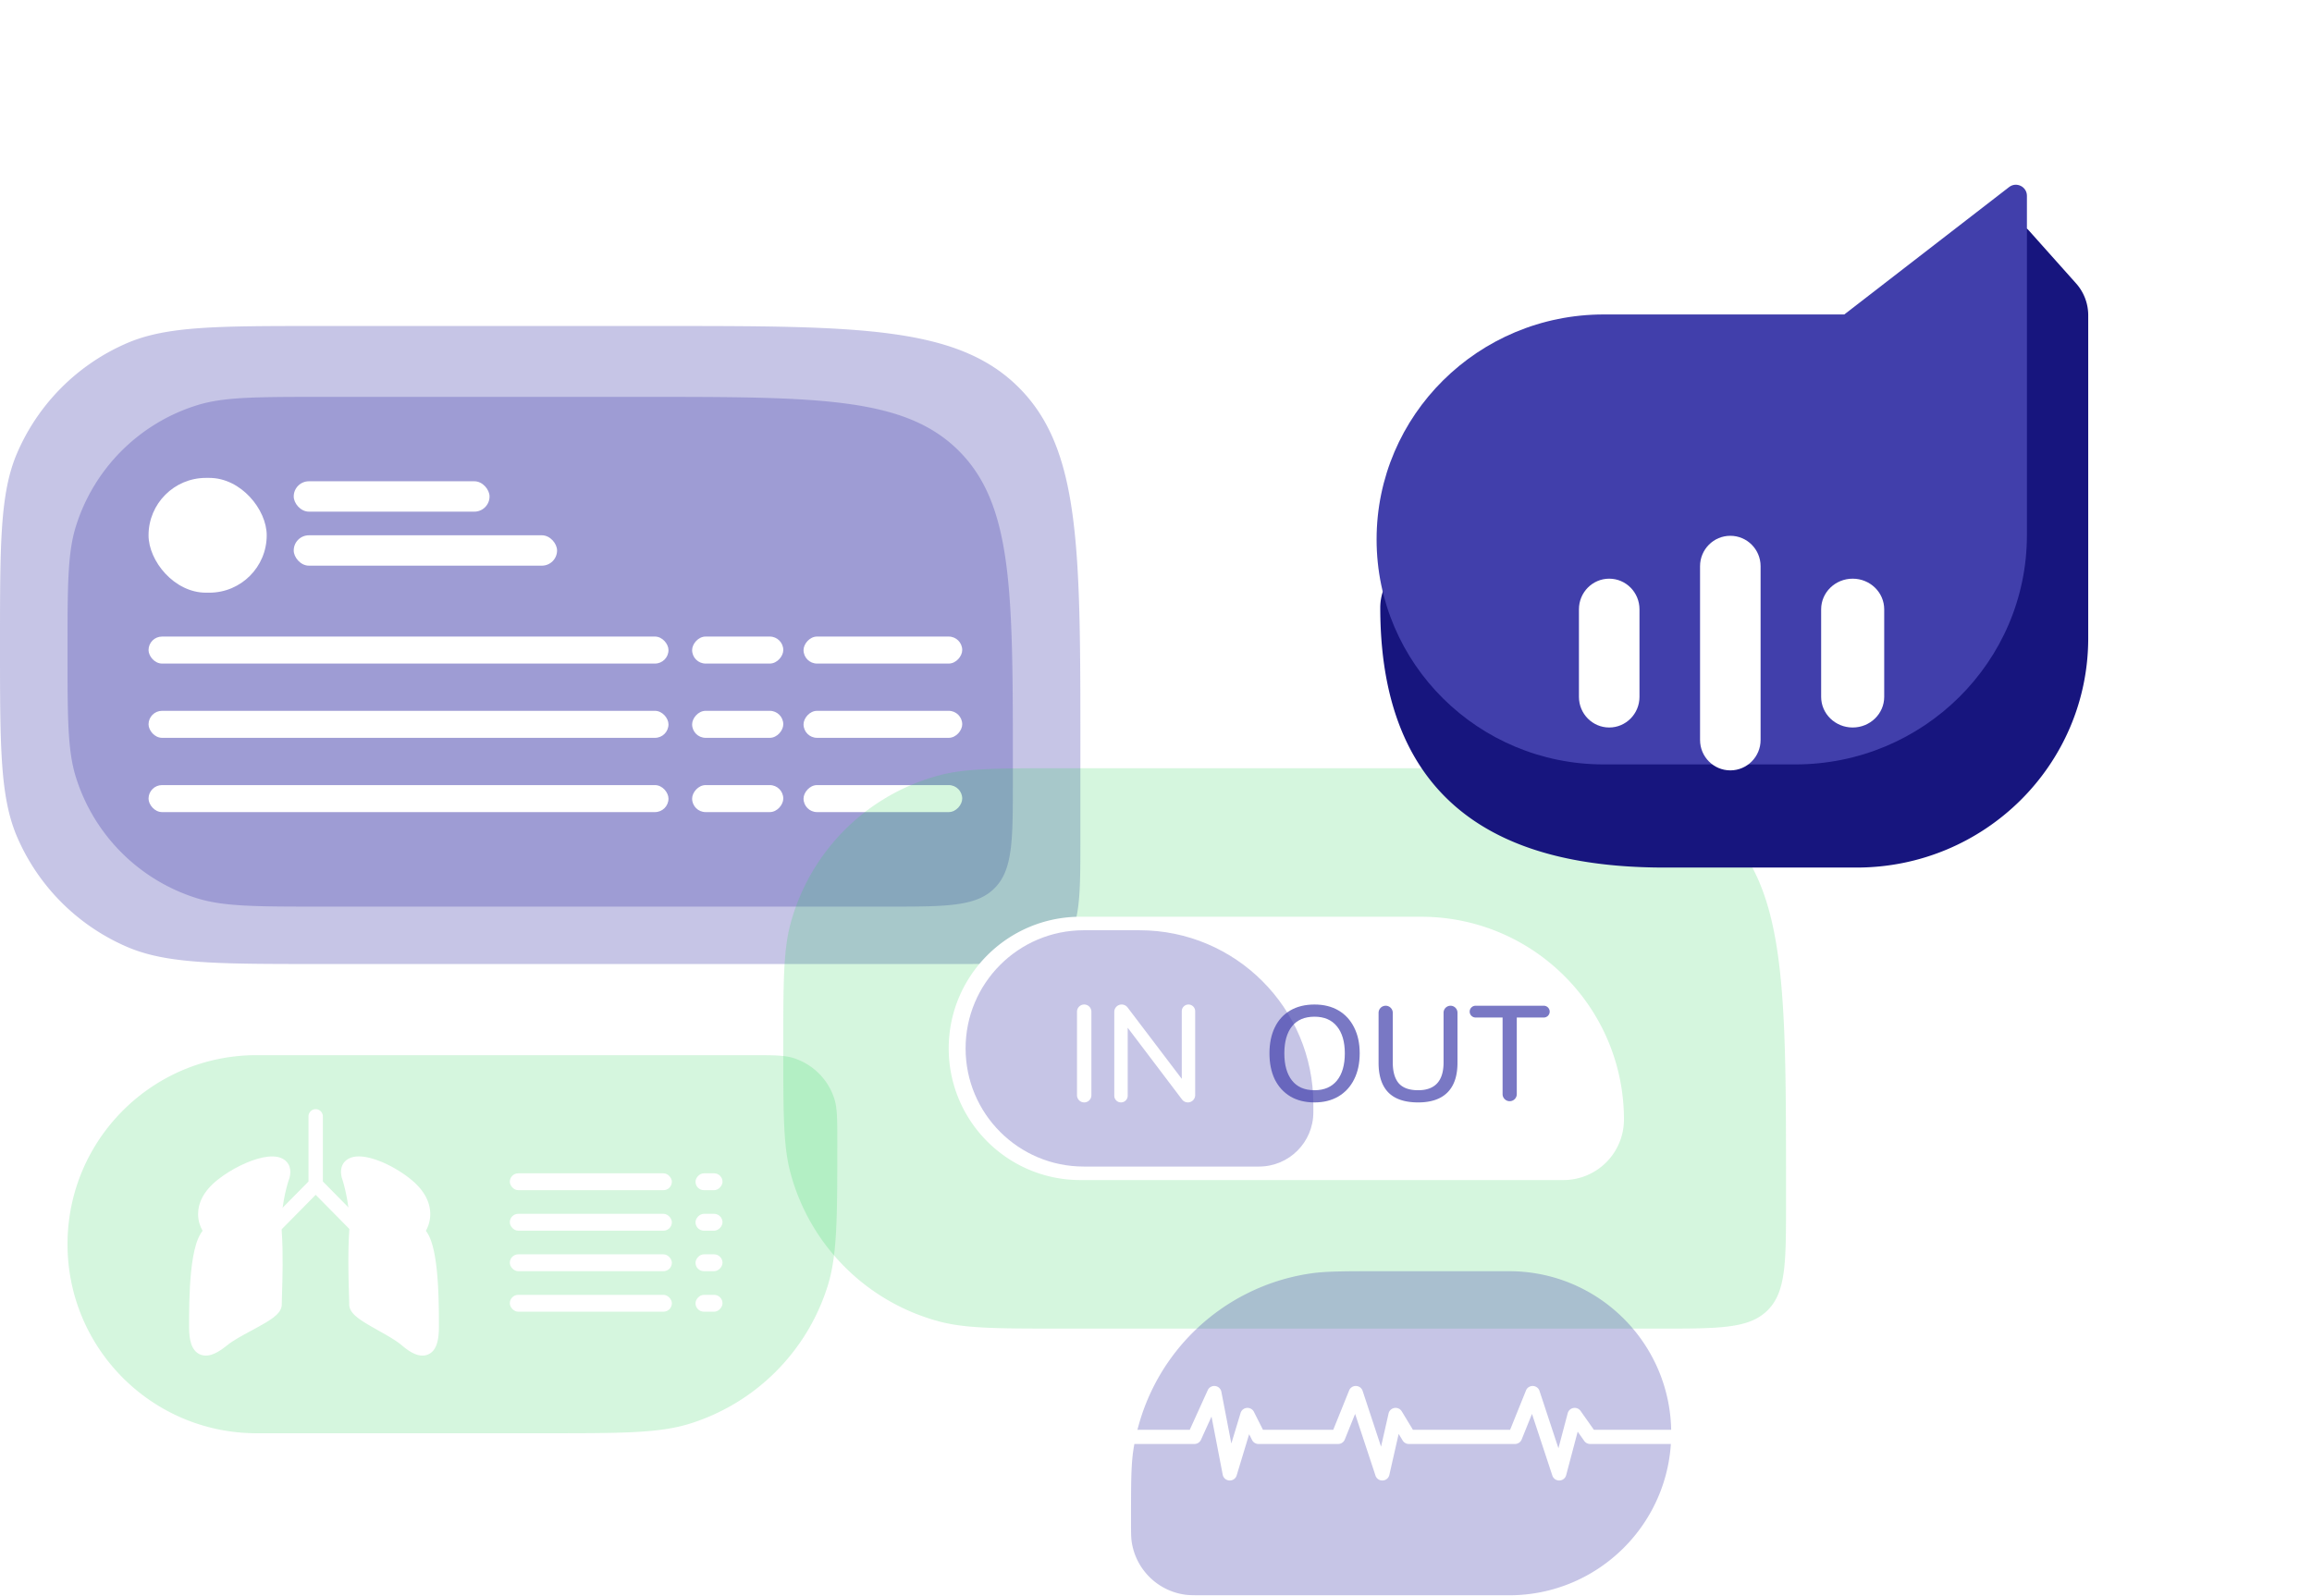 <svg xmlns="http://www.w3.org/2000/svg" width="627" height="433" fill="none" xmlns:v="https://vecta.io/nano"><style><![CDATA[.B{color-interpolation-filters:sRGB}.C{flood-opacity:0}.D{fill:#413fab}.E{fill:#fff}.F{fill-rule:evenodd}.G{fill-opacity:.3}.H{fill-opacity:.7}]]></style><g filter="url(#A)" class="D G"><path d="M86.525 88.417c-27.521 0-41.282 0-52.079 4.652a57 57 0 0 0-29.794 29.794C0 133.66 0 147.421 0 174.942s0 41.281 4.652 52.079a57 57 0 0 0 29.794 29.793c10.797 4.652 24.558 4.652 52.079 4.652h172.469c16.027 0 24.041 0 29.02-4.979s4.98-12.993 4.98-29.021v-25.049c0-53.74 0-80.61-16.695-97.305s-43.565-16.695-97.305-16.695H86.525z"/></g><g filter="url(#B)" class="D G"><path d="M87.441 107.645c-17.798 0-26.697 0-33.926 2.24a50 50 0 0 0-32.962 32.962c-2.24 7.229-2.24 16.128-2.24 33.926s0 26.697 2.24 33.927a50 50 0 0 0 32.962 32.961c7.23 2.24 16.128 2.24 33.926 2.24h153.241c16.028 0 24.042 0 29.021-4.979s4.979-12.993 4.979-29.021v-4.256c0-47.14 0-70.711-14.645-85.355s-38.215-14.645-85.355-14.645H87.441z"/></g><g class="E"><rect x="40.285" y="172.653" width="141.003" height="7.325" rx="3.662"/><rect x="79.656" y="130.535" width="53.105" height="8.24" rx="4.12"/><rect x="79.656" y="145.185" width="71.417" height="8.24" rx="4.12"/><rect x="40.285" y="129.62" width="32.046" height="31.131" rx="15.565"/><rect width="24.721" height="7.325" rx="3.662" transform="matrix(-1 0 0 1 212.422 172.653)"/><rect width="43.033" height="7.325" rx="3.662" transform="matrix(-1 0 0 1 260.949 172.653)"/><rect x="40.285" y="192.796" width="141.003" height="7.325" rx="3.662"/><rect width="24.721" height="7.325" rx="3.662" transform="matrix(-1 0 0 1 212.422 192.796)"/><rect width="43.033" height="7.325" rx="3.662" transform="matrix(-1 0 0 1 260.949 192.796)"/><rect x="40.285" y="212.939" width="141.003" height="7.325" rx="3.662"/><rect width="24.721" height="7.325" rx="3.662" transform="matrix(-1 0 0 1 212.422 212.939)"/><rect width="43.033" height="7.325" rx="3.662" transform="matrix(-1 0 0 1 260.949 212.939)"/></g><g filter="url(#C)"><path d="M288.417 208.361c-17.665 0-26.497 0-33.744 1.942a57 57 0 0 0-40.31 40.309c-1.941 7.247-1.941 16.08-1.941 33.745s0 26.497 1.941 33.744c5.27 19.673 20.637 35.039 40.31 40.31 7.247 1.941 16.079 1.941 33.744 1.941h161.94c16.027 0 24.041 0 29.02-4.979s4.98-12.993 4.98-29.021v-3.991c0-53.74 0-80.61-16.695-97.305s-43.565-16.695-97.305-16.695h-81.94z" fill="#2dd35c" fill-opacity=".2"/></g><g filter="url(#D)" class="E"><path d="M292.994 248.648c-19.722 0-35.709 15.988-35.709 35.709s15.987 35.709 35.709 35.709H424a16.41 16.41 0 0 0 16.406-16.407c0-30.382-24.629-55.011-55.01-55.011h-92.402z"/></g><g filter="url(#E)" class="D H"><path d="M344.27 285.712c0-2.718.481-5.068 1.443-7.051s2.358-3.514 4.184-4.591c1.851-1.077 4.048-1.616 6.59-1.616 2.518 0 4.69.539 6.516 1.616s3.234 2.608 4.221 4.591c1.012 1.983 1.518 4.321 1.518 7.014 0 2.718-.506 5.081-1.518 7.088-.987 1.983-2.407 3.526-4.258 4.628-1.826 1.077-3.986 1.616-6.479 1.616-2.542 0-4.726-.539-6.553-1.616-1.826-1.102-3.233-2.645-4.221-4.628-.962-2.007-1.443-4.358-1.443-7.051zm4.035 0c0 3.134.691 5.582 2.073 7.345s3.419 2.644 6.109 2.644c2.616 0 4.64-.869 6.072-2.607 1.431-1.763 2.147-4.224 2.147-7.382s-.716-5.607-2.147-7.345c-1.407-1.738-3.431-2.608-6.072-2.608-2.69 0-4.726.87-6.109 2.608s-2.073 4.187-2.073 7.345z"/><path d="M384.599 299.007c-3.629 0-6.331-.906-8.108-2.718-1.753-1.812-2.629-4.493-2.629-8.043V274.71c0-1.063.862-1.925 1.925-1.925s1.925.862 1.925 1.925v13.463c0 2.497.543 4.382 1.629 5.655 1.111 1.249 2.863 1.873 5.258 1.873 2.27 0 3.986-.624 5.146-1.873 1.16-1.273 1.74-3.158 1.74-5.655v-13.5a1.89 1.89 0 0 1 1.888-1.888 1.89 1.89 0 0 1 1.888 1.888v13.573c0 3.55-.901 6.231-2.702 8.043s-4.456 2.718-7.96 2.718z"/><path d="M409.417 298.676c-1.063 0-1.925-.862-1.925-1.925V275.98h-7.325a1.6 1.6 0 0 1-1.598-1.598 1.6 1.6 0 0 1 1.598-1.597h18.5a1.6 1.6 0 0 1 1.598 1.597 1.6 1.6 0 0 1-1.598 1.598h-7.325v20.771c0 1.063-.862 1.925-1.925 1.925z"/></g><g filter="url(#F)" class="D G"><path d="M293.909 252.311c-17.698 0-32.046 14.348-32.046 32.046s14.348 32.046 32.046 32.046h47.538c8.131 0 14.724-6.592 14.724-14.724v-2.214c0-26.043-21.112-47.154-47.154-47.154h-15.108z"/></g><path d="M294.028 299.007a1.95 1.95 0 0 1-1.95-1.95v-22.653a1.95 1.95 0 1 1 3.9 0v22.653a1.95 1.95 0 0 1-1.95 1.95zm9.977 0a1.82 1.82 0 0 1-1.819-1.819v-22.729c0-1.107.898-2.005 2.005-2.005.627 0 1.218.293 1.597.793l15.257 20.101a.31.31 0 1 1-.558.188v-19.263a1.82 1.82 0 0 1 1.818-1.819 1.82 1.82 0 0 1 1.819 1.819v22.755a1.98 1.98 0 0 1-3.556 1.194l-15.259-20.149c-.143-.188-.008-.459.228-.459.158 0 .287.128.287.286v19.288a1.82 1.82 0 0 1-1.819 1.819z" class="E"/><g filter="url(#G)" class="D G"><path d="M409.274 344.787c24.272 0 43.949 19.676 43.949 43.949s-19.677 43.949-43.949 43.949h-82.355c-2.966 0-4.449 0-5.692-.185-7.403-1.1-13.216-6.913-14.317-14.317-.184-1.242-.184-2.725-.184-5.691 0-9.945 0-14.917.619-19.083a57 57 0 0 1 48.003-48.003c4.166-.619 9.139-.619 19.083-.619h34.843z"/></g><path d="M329.539 375.93a1.94 1.94 0 0 1 1.688 1.551l2.703 14.039 2.509-8.287c.229-.757.903-1.298 1.7-1.366s1.555.352 1.911 1.059l2.46 4.877h19.057l4.307-10.674a1.95 1.95 0 0 1 1.873-1.211c.82.026 1.536.556 1.79 1.326l4.994 15.125 2.044-9.006a1.94 1.94 0 0 1 1.593-1.479 1.96 1.96 0 0 1 1.982.913l3.03 5.006h26.352l4.308-10.674c.303-.753 1.052-1.237 1.872-1.211s1.537.556 1.791 1.326l5.136 15.558 2.517-9.505a1.94 1.94 0 0 1 1.544-1.407 1.96 1.96 0 0 1 1.941.794l3.615 5.119h21.766c1.077 0 1.949.861 1.949 1.923s-.872 1.923-1.949 1.923h-22.783c-.638 0-1.235-.308-1.599-.824l-1.781-2.522-3.129 11.814c-.219.826-.963 1.411-1.827 1.436s-1.643-.515-1.911-1.326l-5.525-16.735-2.803 6.945a1.95 1.95 0 0 1-1.811 1.212h-28.779c-.686 0-1.321-.356-1.673-.937l-1.091-1.803-2.529 11.142c-.192.846-.933 1.46-1.809 1.501s-1.673-.502-1.945-1.325l-5.526-16.735-2.803 6.945c-.295.732-1.012 1.212-1.81 1.212h-21.584c-.74 0-1.415-.413-1.745-1.066l-.798-1.583-3.385 11.181c-.257.85-1.069 1.416-1.967 1.37a1.94 1.94 0 0 1-1.814-1.561l-3.039-15.78-2.862 6.302a1.95 1.95 0 0 1-1.778 1.137h-17.987c-1.076 0-1.949-.861-1.949-1.923s.873-1.923 1.949-1.923h16.725l4.88-10.749c.348-.767 1.16-1.222 2.005-1.124z" class="E F"/><g filter="url(#H)"><path d="M69.586 388.736c-28.318 0-51.274-22.956-51.274-51.274s22.956-51.274 51.274-51.274h133.926c6.103 0 9.154 0 11.631.774a17 17 0 0 1 11.153 11.154c.774 2.477.774 5.528.774 11.63 0 20.461 0 30.692-2.596 38.997a57 57 0 0 1-37.396 37.396c-8.306 2.597-18.536 2.597-38.997 2.597H69.586z" fill="#2dd35c" fill-opacity=".2"/></g><g class="E"><rect x="138.258" y="318.234" width="43.949" height="4.578" rx="2.289"/><rect x="138.258" y="351.196" width="43.949" height="4.578" rx="2.289"/><rect width="7.325" height="4.578" rx="2.289" transform="matrix(-1 0 0 1 195.941 318.234)"/><rect width="7.325" height="4.578" rx="2.289" transform="matrix(-1 0 0 1 195.941 351.196)"/><rect x="138.258" y="329.222" width="43.949" height="4.578" rx="2.289"/><rect width="7.325" height="4.578" rx="2.289" transform="matrix(-1 0 0 1 195.941 329.222)"/><rect x="138.258" y="340.209" width="43.949" height="4.578" rx="2.289"/><rect width="7.325" height="4.578" rx="2.289" transform="matrix(-1 0 0 1 195.941 340.209)"/><path d="M85.611 300.838c1.078 0 1.952.885 1.952 1.978v17.639l9.837 9.969c.762.772.762 2.024 0 2.796a1.93 1.93 0 0 1-2.76 0l-9.029-9.149-9.029 9.149a1.93 1.93 0 0 1-2.76 0c-.762-.772-.762-2.024 0-2.796l9.837-9.969v-17.639c0-1.093.874-1.978 1.952-1.978z" class="F"/><path d="M96.481 333.49c.406-6.203-1.185-12.923-2.031-15.507-1.453-6.203 8.632-3.102 15.232 2.584s4.062 11.372 2.539 12.923c4.062 2.067 4.062 19.125 4.062 26.361s-2.539 7.237-6.601 3.618-13.201-7.236-13.201-9.821-.508-12.405 0-20.158z"/><path d="M99.763 313.941c3.631.777 8.201 3.099 11.782 6.037 3.769 3.093 5.137 6.387 5.137 9.31 0 1.792-.516 3.358-1.185 4.544a7.36 7.36 0 0 1 .466.687c.511.85.908 1.859 1.227 2.923.638 2.131 1.043 4.766 1.309 7.466.53 5.401.53 11.415.53 14.946v.028c0 1.851-.166 3.407-.567 4.624-.397 1.208-1.143 2.404-2.527 2.926-1.341.505-2.685.147-3.72-.336-1.069-.497-2.171-1.292-3.269-2.223-1.539-1.305-3.878-2.622-6.311-3.992l-1.735-.982c-1.433-.821-2.852-1.675-3.923-2.517-.536-.421-1.061-.897-1.465-1.425-.394-.515-.804-1.248-.804-2.143 0-.546-.028-1.5-.065-2.739-.121-4.076-.334-11.237.07-17.111.394-5.731-1.167-12.041-1.988-14.432l-.028-.081-.02-.082c-.237-.965-.292-1.952-.002-2.873.307-.973.954-1.719 1.809-2.195 1.545-.858 3.551-.73 5.279-.36zm-3.23 4.461c.923 2.727 2.589 9.484 2.153 15.819-.388 5.648-.19 12.347-.068 16.476l.072 2.934.02.027c.125.163.367.406.776.728.819.643 2.007 1.37 3.442 2.192l1.543.872c2.446 1.373 5.238 2.941 7.099 4.52.989.839 1.776 1.372 2.37 1.649.259.12.426.167.521.186.051-.079.125-.224.207-.472.218-.664.378-1.762.378-3.451 0-3.553-.001-9.404-.512-14.608-.257-2.61-.633-4.968-1.169-6.757-.268-.894-.555-1.577-.843-2.055-.297-.493-.507-.624-.548-.644l-2.468-1.197 1.951-1.892c.424-.412 1.242-1.697 1.242-3.441 0-1.628-.718-3.895-3.728-6.365-3.199-2.625-7.197-4.601-10.067-5.214-1.49-.319-2.218-.172-2.426-.068-.018.075-.049.304.055.761zm17.86 45.488zm-15.749-10.33z" class="F"/><path d="M74.557 333.49c-.44-6.203 1.283-12.923 2.2-15.507 1.574-6.203-9.351-3.102-16.502 2.584s-4.401 11.372-2.75 12.923c-4.401 2.067-4.401 19.125-4.401 26.361s2.75 7.237 7.151 3.618 14.302-7.236 14.302-9.821.55-12.405 0-20.158z"/><path d="M71.304 313.936c-3.748.769-8.493 3.076-12.221 6.008-3.911 3.076-5.361 6.377-5.361 9.345 0 1.791.531 3.352 1.219 4.537-.168.211-.32.431-.459.652-.535.853-.951 1.866-1.285 2.935-.668 2.139-1.092 4.782-1.369 7.485-.554 5.406-.554 11.424-.554 14.955v.029c0 1.857.174 3.426.596 4.655.426 1.239 1.21 2.408 2.593 2.908 1.318.476 2.65.145 3.715-.331 1.096-.489 2.236-1.275 3.38-2.205 1.614-1.313 4.068-2.637 6.607-4.007l1.804-.979c1.494-.821 2.968-1.671 4.078-2.507.555-.418 1.098-.891 1.518-1.416.406-.509.849-1.256.849-2.186 0-.542.029-1.492.068-2.727.126-4.074.349-11.25-.073-17.13-.41-5.711 1.214-12.007 2.069-14.393l.03-.084.022-.086c.25-.976.311-1.984 0-2.928-.328-.996-1.008-1.73-1.866-2.187-1.549-.826-3.572-.71-5.361-.343zm3.441 4.438c-.965 2.735-2.705 9.503-2.249 15.854.405 5.642.198 12.328.071 16.458l-.075 2.916c-.143.179-.399.426-.83.751-.861.648-2.108 1.379-3.606 2.201l-1.615.876c-2.551 1.373-5.449 2.933-7.382 4.505-1.032.84-1.864 1.381-2.502 1.666-.411.183-.631.213-.718.216-.051-.062-.145-.208-.25-.515-.224-.651-.39-1.737-.39-3.42 0-3.553.002-9.4.534-14.598.267-2.607.659-4.957 1.215-6.738.278-.89.576-1.567.874-2.042.304-.485.529-.632.605-.667l2.596-1.207-2.087-1.94c-.454-.421-1.29-1.695-1.29-3.401 0-1.585.726-3.845 3.888-6.332 3.344-2.63 7.538-4.622 10.571-5.244 1.602-.328 2.43-.181 2.69-.042.023.072.049.282-.05.703zM55.88 363.857c0 0-.005-.005-.016-.012.01.01.016.013.016.012zm16.669-10.338z" class="F"/></g><g filter="url(#I)"><g filter="url(#J)" class="F"><path d="M377.555 196.308c-34.025 0-77.235-9.641-77.235-70.475 0-33.702 119.458-45.208 153.483-45.208l20.496-57.033a1 1 0 0 1 1.687-.328l13.026 14.594a13 13 0 0 1 3.301 8.656v27.749 59.825c0 34.363-28.124 62.219-62.815 62.219h-51.943z" fill="#17157e"/><g filter="url(#K)" class="D"><path d="M361.931 177.332c-34.024 0-61.607-27.321-61.607-61.022s27.583-61.022 61.607-61.022h65.231l44.692-34.55c1.972-1.524 4.835-.119 4.835 2.373v32.177 59.825c0 34.362-28.123 62.219-62.815 62.219h-51.943z"/></g></g><g filter="url(#L)" class="E"><path d="M347.199 107.263c0-4.589 3.676-8.31 8.21-8.31s8.21 3.721 8.21 8.31v23.744c0 4.59-3.676 8.311-8.21 8.311s-8.21-3.721-8.21-8.311v-23.744z"/><path d="M412.883 107.263c0-4.589 3.829-8.31 8.552-8.31s8.551 3.721 8.551 8.31v23.744c0 4.59-3.828 8.311-8.551 8.311s-8.552-3.721-8.552-8.311v-23.744z"/><path d="M380.043 95.571c0-4.555 3.676-8.248 8.21-8.248s8.209 3.693 8.209 8.248V142.7c0 4.555-3.675 8.248-8.209 8.248s-8.21-3.693-8.21-8.248V95.571z"/></g></g><defs><filter id="A" x="-20" y="68.417" width="332.992" height="213.049" filterUnits="userSpaceOnUse" class="B"><feFlood class="C"/><feGaussianBlur stdDeviation="10"/><feComposite in2="SourceAlpha" operator="in"/><feBlend in="SourceGraphic"/></filter><filter id="B" x="-1.687" y="87.645" width="296.371" height="178.256" filterUnits="userSpaceOnUse" class="B"><feFlood class="C"/><feGaussianBlur stdDeviation="10"/><feComposite in2="SourceAlpha" operator="in"/><feBlend in="SourceGraphic"/></filter><filter id="C" x="192.422" y="188.361" width="311.934" height="191.99" filterUnits="userSpaceOnUse" class="B"><feFlood class="C"/><feGaussianBlur stdDeviation="10"/><feComposite in2="SourceAlpha" operator="in"/><feBlend in="SourceGraphic"/></filter><filter id="D" x="237.285" y="228.648" width="223.121" height="111.417" filterUnits="userSpaceOnUse" class="B"><feFlood class="C"/><feGaussianBlur stdDeviation="10"/><feComposite in2="SourceAlpha" operator="in"/><feBlend in="SourceGraphic"/></filter><filter id="E" x="324.27" y="252.454" width="115.996" height="66.553" filterUnits="userSpaceOnUse" class="B"><feFlood class="C"/><feGaussianBlur stdDeviation="10"/><feComposite in2="SourceAlpha" operator="in"/><feBlend in="SourceGraphic"/></filter><filter id="F" x="241.863" y="232.311" width="134.309" height="104.092" filterUnits="userSpaceOnUse" class="B"><feFlood class="C"/><feGaussianBlur stdDeviation="10"/><feComposite in2="SourceAlpha" operator="in"/><feBlend in="SourceGraphic"/></filter><filter id="G" x="286.727" y="324.787" width="186.496" height="127.898" filterUnits="userSpaceOnUse" class="B"><feFlood class="C"/><feGaussianBlur stdDeviation="10"/><feComposite in2="SourceAlpha" operator="in"/><feBlend in="SourceGraphic"/></filter><filter id="H" x="-1.687" y="266.188" width="248.758" height="142.548" filterUnits="userSpaceOnUse" class="B"><feFlood class="C"/><feGaussianBlur stdDeviation="10"/><feComposite in2="SourceAlpha" operator="in"/><feBlend in="SourceGraphic"/></filter><filter id="I" x="300.32" y=".105" width="325.992" height="304.202" filterUnits="userSpaceOnUse" class="B"><feFlood result="A" class="C"/><feColorMatrix in="SourceAlpha" values="0 0 0 0 0 0 0 0 0 0 0 0 0 0 0 0 0 0 127 0" result="B"/><feOffset dx="70" dy="44"/><feGaussianBlur stdDeviation="32"/><feComposite in2="B" operator="out"/><feColorMatrix values="0 0 0 0 0.255 0 0 0 0 0.247 0 0 0 0 0.671 0 0 0 0.3 0"/><feBlend in2="A"/><feBlend in="SourceGraphic"/></filter><filter id="J" x="300.32" y="11.106" width="195.992" height="189.202" filterUnits="userSpaceOnUse" class="B"><feFlood class="C"/><feBlend in="SourceGraphic" result="B"/><feColorMatrix in="SourceAlpha" values="0 0 0 0 0 0 0 0 0 0 0 0 0 0 0 0 0 0 127 0" result="C"/><feOffset dx="4" dy="-9"/><feGaussianBlur stdDeviation="4.5"/><feComposite in2="C" operator="arithmetic" k2="-1" k3="1"/><feColorMatrix values="0 0 0 0 0.024 0 0 0 0 0.016 0 0 0 0 0.425 0 0 0 1 0"/><feBlend in2="B" result="D"/><feColorMatrix in="SourceAlpha" values="0 0 0 0 0 0 0 0 0 0 0 0 0 0 0 0 0 0 127 0" result="C"/><feOffset dy="4"/><feGaussianBlur stdDeviation="6"/><feComposite in2="C" operator="arithmetic" k2="-1" k3="1"/><feColorMatrix values="0 0 0 0 0 0 0 0 0 0.58 0 0 0 0 1 0 0 0 1 0"/><feBlend in2="D"/></filter><filter id="K" x="292.324" y="6.105" width="191.363" height="176.226" filterUnits="userSpaceOnUse" class="B"><feFlood class="C"/><feBlend in="SourceGraphic" result="B"/><feColorMatrix in="SourceAlpha" values="0 0 0 0 0 0 0 0 0 0 0 0 0 0 0 0 0 0 127 0" result="C"/><feOffset dx="7" dy="5"/><feGaussianBlur stdDeviation="30"/><feComposite in2="C" operator="arithmetic" k2="-1" k3="1"/><feColorMatrix values="0 0 0 0 0 0 0 0 0 0.464 0 0 0 0 0.8 0 0 0 1 0"/><feBlend in2="B" result="D"/><feColorMatrix in="SourceAlpha" values="0 0 0 0 0 0 0 0 0 0 0 0 0 0 0 0 0 0 127 0" result="C"/><feOffset dx="-8" dy="-14"/><feGaussianBlur stdDeviation="9"/><feComposite in2="C" operator="arithmetic" k2="-1" k3="1"/><feColorMatrix values="0 0 0 0 0.09 0 0 0 0 0.082 0 0 0 0 0.494 0 0 0 1 0"/><feBlend in2="D"/></filter><filter id="L" x="344.199" y="85.323" width="102.789" height="84.626" filterUnits="userSpaceOnUse" class="B"><feFlood result="A" class="C"/><feColorMatrix in="SourceAlpha" values="0 0 0 0 0 0 0 0 0 0 0 0 0 0 0 0 0 0 127 0" result="B"/><feOffset dx="7" dy="9"/><feGaussianBlur stdDeviation="5"/><feComposite in2="B" operator="out"/><feColorMatrix values="0 0 0 0 0.09 0 0 0 0 0.082 0 0 0 0 0.494 0 0 0 1 0"/><feBlend in2="A" result="C"/><feColorMatrix in="SourceAlpha" values="0 0 0 0 0 0 0 0 0 0 0 0 0 0 0 0 0 0 127 0" result="B"/><feOffset dx="2" dy="3"/><feGaussianBlur stdDeviation="2.5"/><feComposite in2="B" operator="out"/><feColorMatrix values="0 0 0 0 0 0 0 0 0 0.58 0 0 0 0 1 0 0 0 1 0"/><feBlend in2="C"/><feBlend in="SourceGraphic" result="E"/><feColorMatrix in="SourceAlpha" values="0 0 0 0 0 0 0 0 0 0 0 0 0 0 0 0 0 0 127 0" result="B"/><feOffset dx="2" dy="2"/><feGaussianBlur stdDeviation="2.5"/><feComposite in2="B" operator="arithmetic" k2="-1" k3="1"/><feColorMatrix values="0 0 0 0 0 0 0 0 0 0.58 0 0 0 0 1 0 0 0 1 0"/><feBlend in2="E"/></filter></defs></svg>